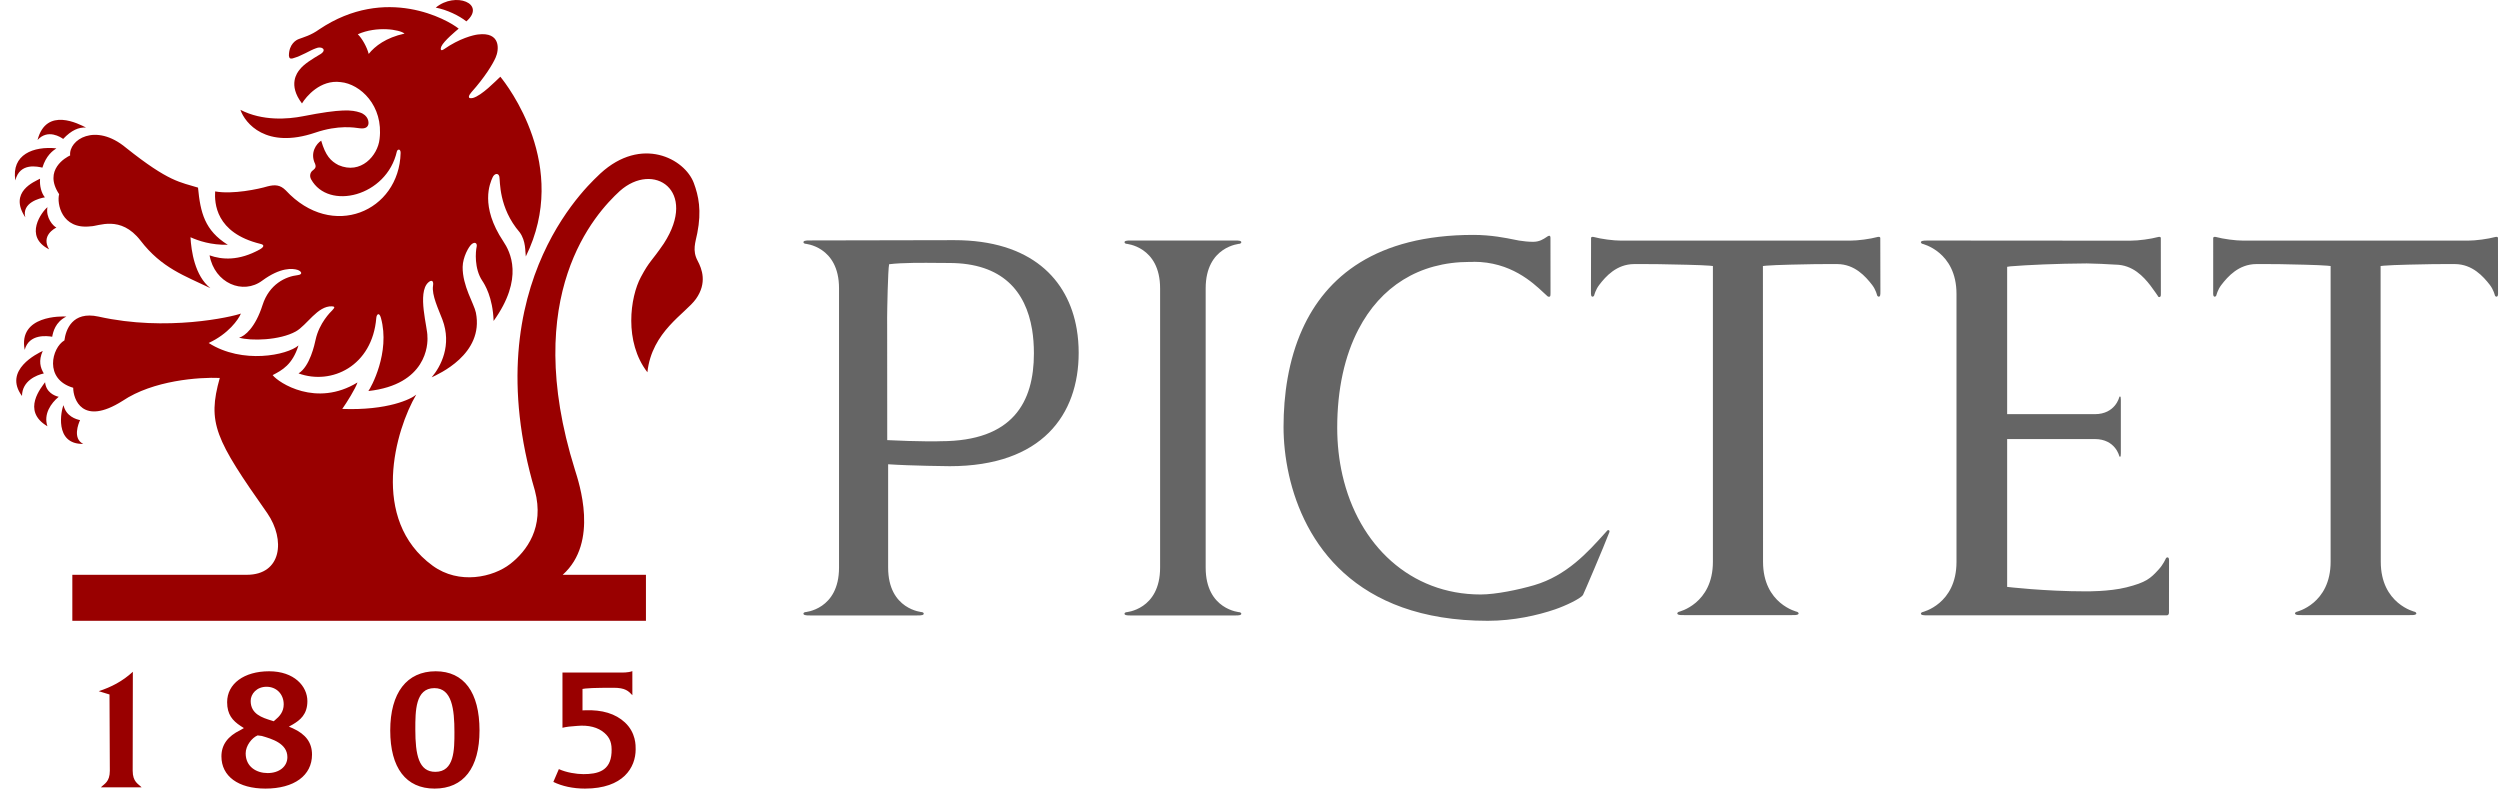 <svg width="149" height="47" viewBox="0 0 149 47" fill="none" xmlns="http://www.w3.org/2000/svg">
<path fill-rule="evenodd" clip-rule="evenodd" d="M25.945 46.002C24.956 46.002 24.753 44.991 24.753 43.472C24.753 42.375 24.753 41.012 25.891 41.012C26.938 41.012 27.084 42.271 27.084 43.632C27.084 44.687 27.084 46.002 25.945 46.002ZM25.968 40.008C24.244 40.008 23.258 41.293 23.258 43.537C23.258 45.77 24.197 47 25.901 47C27.628 47 28.579 45.77 28.579 43.537C28.579 41.26 27.651 40.008 25.968 40.008ZM15.952 46.075C15.3 46.075 14.642 45.712 14.642 44.899C14.642 44.439 15.016 43.968 15.354 43.83L15.602 43.862C16.198 44.036 17.128 44.303 17.128 45.125C17.128 45.682 16.646 46.075 15.952 46.075V46.075ZM15.886 40.931C16.478 40.931 16.909 41.371 16.909 41.979C16.909 42.425 16.662 42.695 16.391 42.919L16.313 42.987L16.18 42.944C15.627 42.773 14.94 42.559 14.94 41.775C14.94 41.361 15.295 40.931 15.886 40.931L15.886 40.931ZM17.452 43.408L17.217 43.307L17.444 43.181C17.88 42.923 18.32 42.585 18.32 41.787C18.32 40.902 17.537 40.008 16.04 40.008C14.545 40.008 13.537 40.751 13.537 41.85C13.537 42.585 13.859 42.949 14.34 43.267L14.536 43.393L14.325 43.516C13.574 43.877 13.197 44.391 13.197 45.08C13.197 46.265 14.201 47 15.82 47C17.532 47 18.596 46.221 18.596 44.973C18.596 44.255 18.221 43.758 17.452 43.408M34.868 42.333L34.717 42.339V41.061L34.89 41.036C35.264 40.988 36.473 40.991 36.572 40.991C37.268 40.991 37.455 41.185 37.689 41.434L37.688 40C37.417 40.098 37.117 40.083 36.889 40.083H33.523V43.375C33.724 43.322 34.065 43.281 34.391 43.264C35.077 43.2 35.644 43.346 36.026 43.683C36.351 43.97 36.483 44.283 36.448 44.865C36.385 45.957 35.617 46.138 34.77 46.138C34.356 46.138 33.751 46.042 33.308 45.838L32.979 46.602C33.505 46.859 34.153 47 34.865 47C37.152 47 37.885 45.739 37.885 44.663C37.885 44.443 37.91 43.68 37.246 43.058C36.689 42.538 35.889 42.291 34.868 42.333M7.908 45.934L7.918 40.038C7.298 40.608 6.637 40.946 5.885 41.195L6.526 41.391L6.546 45.934C6.546 46.61 6.209 46.716 6.013 46.925H8.44C8.245 46.716 7.908 46.61 7.908 45.934" fill="#990000"/>
<path fill-rule="evenodd" clip-rule="evenodd" d="M88.669 37C80.711 37 77.716 32.297 76.822 28.31L76.823 28.31C76.59 27.277 76.499 26.289 76.499 25.447C76.499 23.543 76.785 21.472 77.619 19.623C79.029 16.495 82.008 14 87.817 14C88.87 14 89.769 14.184 90.259 14.284C90.376 14.308 90.47 14.327 90.537 14.338C90.807 14.381 91.099 14.412 91.369 14.412C91.752 14.412 91.979 14.26 92.192 14.117L92.236 14.088C92.282 14.059 92.408 13.99 92.408 14.177L92.411 17.435L92.408 17.567C92.408 17.733 92.273 17.692 92.235 17.659C92.169 17.602 92.091 17.529 92.001 17.445L92.001 17.445C91.343 16.829 90.032 15.603 87.834 15.603C87.834 15.604 87.846 15.605 87.855 15.606C87.879 15.609 87.887 15.61 87.599 15.61C84.552 15.61 82.274 17.109 80.968 19.623H80.967C80.137 21.215 79.698 23.214 79.698 25.492C79.698 26.479 79.805 27.422 80.008 28.311C80.962 32.5 84.07 35.431 88.244 35.431C89.157 35.431 90.522 35.144 91.439 34.876C93.375 34.306 94.631 32.911 95.598 31.838C95.668 31.76 95.736 31.684 95.803 31.611C95.841 31.569 95.964 31.595 95.915 31.725C95.58 32.605 94.373 35.426 94.343 35.466C94.186 35.684 93.319 36.1 92.679 36.319C91.649 36.672 90.204 37 88.669 37ZM148.883 17.31L148.879 14.208C148.879 14.208 148.908 14.09 148.733 14.122C148.272 14.246 147.557 14.341 147.086 14.341H133.703C133.234 14.341 132.518 14.246 132.057 14.122C131.885 14.09 131.907 14.208 131.907 14.208L131.906 17.31C131.906 17.351 131.905 17.387 131.905 17.418C131.903 17.503 131.902 17.556 131.917 17.604C131.942 17.72 132.063 17.697 132.097 17.597C132.097 17.597 132.166 17.278 132.392 16.983C132.786 16.469 133.431 15.749 134.466 15.739L135.714 15.741L135.854 15.743C136.607 15.758 138.208 15.789 138.704 15.834L138.905 15.855V19.621V28.31V33.481C138.905 35.998 136.871 36.465 136.871 36.465C136.784 36.492 136.728 36.598 136.866 36.638C136.929 36.66 137.032 36.66 137.181 36.66H143.618C143.768 36.66 143.868 36.66 143.93 36.638C144.067 36.598 144.015 36.492 143.927 36.465C143.927 36.465 141.894 35.998 141.894 33.481L141.891 28.31L141.884 19.621V15.855L142.082 15.834C142.612 15.785 144.403 15.752 145.079 15.741L146.322 15.739C147.356 15.749 147.998 16.469 148.397 16.983C148.62 17.278 148.693 17.597 148.693 17.597C148.722 17.696 148.844 17.719 148.873 17.604C148.886 17.556 148.885 17.503 148.884 17.419L148.884 17.418V17.418V17.418V17.417V17.417C148.883 17.386 148.883 17.351 148.883 17.31ZM111.914 14.122C111.456 14.246 110.737 14.341 110.27 14.341H96.62C96.153 14.341 95.436 14.246 94.974 14.122C94.802 14.09 94.827 14.208 94.827 14.208L94.821 17.31L94.821 17.375C94.82 17.486 94.82 17.549 94.834 17.604C94.861 17.72 94.982 17.697 95.016 17.597C95.016 17.597 95.089 17.278 95.313 16.983C95.704 16.469 96.348 15.749 97.385 15.739L98.632 15.741L98.946 15.746C99.798 15.762 101.424 15.792 101.889 15.834L102.089 15.855V19.621V28.31V33.481C102.089 35.998 100.053 36.465 100.053 36.465C99.968 36.492 99.913 36.598 100.05 36.638C100.113 36.66 100.217 36.66 100.365 36.66H106.799C106.951 36.66 107.052 36.66 107.114 36.638C107.251 36.598 107.197 36.492 107.11 36.465C107.11 36.465 105.077 35.998 105.077 33.481L105.076 28.31L105.071 19.621L105.07 15.855L105.266 15.834C105.796 15.785 107.587 15.752 108.258 15.741L109.508 15.739C110.543 15.749 111.183 16.469 111.58 16.983C111.805 17.278 111.874 17.597 111.874 17.597C111.91 17.696 112.03 17.719 112.057 17.604C112.072 17.545 112.072 17.476 112.072 17.349V17.349V17.349V17.349V17.349V17.348L112.072 17.31L112.065 14.208C112.065 14.208 112.091 14.09 111.915 14.122H111.914ZM56.065 26.296C56.075 26.306 54.641 26.323 52.879 26.231L52.875 19.622L52.873 18.943C52.873 18.556 52.919 16.062 52.992 15.748C53.786 15.65 55.007 15.661 55.934 15.67H55.934H55.934H55.934C56.168 15.672 56.383 15.674 56.568 15.674C59.756 15.674 61.135 17.381 61.51 19.627H61.511C61.587 20.088 61.621 20.568 61.621 21.063C61.621 23.956 60.378 26.296 56.065 26.296L56.065 26.296ZM56.874 14.313C61.442 14.313 63.668 16.632 64.175 19.622L64.175 19.627C64.252 20.08 64.289 20.55 64.289 21.03C64.289 24.707 62.113 27.785 56.604 27.785C56.604 27.785 54.295 27.764 52.933 27.67V28.311V33.826C52.933 36.343 54.966 36.485 54.966 36.485C55.056 36.506 55.107 36.615 54.973 36.657C54.908 36.678 54.805 36.68 54.655 36.68H48.282C48.132 36.68 48.03 36.678 47.97 36.657C47.83 36.615 47.886 36.506 47.973 36.485C47.973 36.485 50.006 36.343 50.006 33.826V28.311V19.623V17.183C50.006 14.665 47.973 14.525 47.973 14.525C47.886 14.502 47.83 14.395 47.97 14.353C48.03 14.332 48.132 14.33 48.282 14.33L56.874 14.313ZM71.858 19.621V17.186C71.858 14.669 73.895 14.527 73.895 14.527C73.983 14.504 74.035 14.398 73.897 14.355C73.834 14.337 73.732 14.334 73.582 14.334H67.419C67.269 14.334 67.167 14.336 67.105 14.355C66.967 14.398 67.021 14.504 67.106 14.527C67.106 14.527 69.142 14.669 69.142 17.186V19.621V28.31V33.829C69.142 36.351 67.106 36.491 67.106 36.491C67.021 36.512 66.967 36.617 67.105 36.66C67.167 36.681 67.269 36.681 67.419 36.681H73.582C73.732 36.681 73.834 36.681 73.897 36.66C74.034 36.617 73.983 36.512 73.895 36.491C73.895 36.491 71.858 36.351 71.858 33.829V28.31V19.621ZM128.656 33.941C128.92 33.66 129.075 33.304 129.075 33.304L129.076 33.306C129.11 33.204 129.236 33.181 129.265 33.3C129.277 33.349 129.276 33.408 129.275 33.502C129.275 33.532 129.274 33.567 129.274 33.606L129.271 36.513C129.271 36.513 129.274 36.673 129.139 36.673L124.543 36.675H114.886C114.736 36.675 114.633 36.672 114.57 36.654C114.433 36.611 114.488 36.504 114.576 36.481C114.576 36.481 116.607 36.013 116.607 33.492V28.31V19.621V17.517C116.607 14.998 114.57 14.531 114.57 14.531C114.488 14.507 114.43 14.402 114.569 14.36C114.629 14.341 114.732 14.336 114.882 14.336L124.797 14.343H126.991C127.459 14.343 128.178 14.247 128.636 14.123C128.811 14.09 128.785 14.206 128.785 14.206L128.788 17.336C128.788 17.369 128.788 17.398 128.788 17.425C128.789 17.52 128.789 17.578 128.781 17.629C128.748 17.742 128.628 17.723 128.598 17.624C128.598 17.624 128.383 17.305 128.158 17.008C127.76 16.496 127.119 15.784 126.086 15.772C126.071 15.772 126.007 15.768 125.909 15.763C125.604 15.745 124.964 15.707 124.371 15.7C122.621 15.71 120.831 15.79 119.81 15.874L119.626 15.902V19.62V24.684H124.848C126.077 24.684 126.308 23.672 126.308 23.672C126.316 23.63 126.371 23.603 126.391 23.672C126.399 23.703 126.402 23.752 126.402 23.83V27.024C126.402 27.098 126.399 27.15 126.391 27.184C126.371 27.249 126.316 27.222 126.308 27.179C126.308 27.179 126.077 26.168 124.848 26.168H119.626V28.31V34.979C119.626 34.979 121.864 35.245 124.321 35.245C124.321 35.245 125.709 35.264 126.732 35.007C127.899 34.713 128.164 34.484 128.656 33.941Z" fill="#656565"/>
<path fill-rule="evenodd" clip-rule="evenodd" d="M21.975 3.214C21.874 2.812 21.578 2.28 21.325 2.042C22.454 1.539 23.822 1.759 24.11 2.002C23.001 2.246 22.35 2.747 21.975 3.214V3.214ZM29.819 4.572C29.536 4.836 28.717 5.692 28.183 5.84C27.815 5.917 27.946 5.667 28.101 5.491C28.894 4.605 29.366 3.827 29.538 3.434C29.754 2.962 29.851 1.883 28.487 2.055C28.225 2.084 27.39 2.282 26.454 2.938C26.241 3.085 26.245 2.896 26.305 2.766C26.456 2.437 27.181 1.838 27.338 1.708C26.692 1.181 23.005 -0.916 19.029 1.748C18.535 2.107 18.078 2.223 17.821 2.322C17.651 2.379 17.224 2.623 17.219 3.312C17.235 3.441 17.264 3.522 17.444 3.48C18.021 3.316 18.45 3.009 18.831 2.877C19.155 2.731 19.509 2.952 19.119 3.214C18.62 3.512 18.118 3.81 17.861 4.147C17.716 4.321 17.145 5.053 17.998 6.165C18.246 5.753 19.094 4.734 20.302 4.893C21.47 5 22.866 6.297 22.622 8.287C22.517 9.272 21.508 10.422 20.175 9.841C19.71 9.6 19.4 9.277 19.143 8.384C18.87 8.552 18.45 9.099 18.784 9.775C18.841 9.93 18.809 10.027 18.661 10.143C18.508 10.239 18.42 10.463 18.543 10.689C19.575 12.558 23.05 11.715 23.654 9.023C23.698 8.876 23.882 8.859 23.877 9.117C23.794 12.595 19.803 14.342 17.028 11.342C16.696 11.012 16.389 10.995 15.933 11.111C15.436 11.262 13.878 11.6 12.822 11.408C12.784 12.081 12.831 13.873 15.51 14.532C15.856 14.602 15.633 14.783 15.496 14.86C14.229 15.565 13.22 15.479 12.49 15.218C12.789 16.879 14.482 17.591 15.637 16.72C16.72 15.925 17.44 15.987 17.746 16.089C17.971 16.172 18.069 16.358 17.741 16.398C17.028 16.479 16.047 16.931 15.647 18.183C15.221 19.516 14.591 20.043 14.249 20.123C14.954 20.332 16.678 20.286 17.632 19.753C18.294 19.383 18.928 18.216 19.789 18.257C19.921 18.272 20.004 18.289 19.805 18.493C19.705 18.59 19.028 19.249 18.811 20.242C18.751 20.52 18.47 21.842 17.793 22.255C19.763 22.973 22.191 21.814 22.427 18.95C22.447 18.715 22.606 18.593 22.704 18.95C23.272 21.015 22.1 23.12 21.955 23.306C25.421 22.92 25.514 20.535 25.473 20.056C25.5 19.562 24.843 17.444 25.529 16.831C25.707 16.669 25.859 16.707 25.809 17.028C25.719 17.586 26.144 18.454 26.366 19.043C26.944 20.574 26.275 21.842 25.727 22.49C26.095 22.311 28.861 21.122 28.363 18.634C28.256 18.102 27.558 17.044 27.574 15.907C27.584 15.331 27.932 14.691 28.119 14.546C28.316 14.393 28.452 14.503 28.409 14.705C28.344 14.992 28.257 16.004 28.742 16.731C28.881 16.937 29.372 17.711 29.419 19.129C31.251 16.573 30.402 14.992 29.999 14.388C28.59 12.275 29.203 10.915 29.36 10.57C29.466 10.333 29.71 10.285 29.763 10.533C29.815 10.779 29.71 12.381 30.974 13.847C31.355 14.371 31.295 15.001 31.338 15.285C33.994 9.903 30.226 5.067 29.819 4.572M39.564 14.514C38.812 15.615 38.724 15.527 38.197 16.512C37.551 17.711 37.185 20.375 38.585 22.187C38.847 19.754 40.859 18.688 41.478 17.817C42.161 16.857 41.833 16.018 41.578 15.542C41.247 14.923 41.453 14.437 41.559 13.892C41.823 12.558 41.636 11.671 41.351 10.907C40.807 9.45 38.233 8.091 35.785 10.337C35.556 10.604 28.178 16.671 31.88 29.241C32.459 31.425 31.391 32.847 30.411 33.61C29.393 34.403 27.367 34.867 25.787 33.717C22.008 30.962 23.582 25.599 24.808 23.519C24.512 23.782 23.111 24.473 20.398 24.372C20.662 23.999 21.188 23.16 21.306 22.794C18.856 24.294 16.607 22.817 16.25 22.357C16.817 22.063 17.43 21.735 17.789 20.589C17.123 21.166 14.454 21.725 12.437 20.442C13.615 19.895 14.21 19.044 14.359 18.688C13.824 18.884 9.939 19.78 5.873 18.869C4.298 18.524 3.918 19.669 3.839 20.287C3.091 20.721 2.605 22.6 4.363 23.111C4.363 23.769 4.889 25.42 7.304 23.893C9.124 22.666 11.874 22.472 13.099 22.525C12.346 25.207 12.819 26.166 15.933 30.59C17.018 32.17 16.792 34.258 14.709 34.258C14.217 34.258 4.311 34.258 4.311 34.258V37H38.498V34.258C38.498 34.258 34.011 34.258 33.537 34.258C35.714 32.313 34.506 28.769 34.26 27.979C31.005 17.568 35.477 12.727 36.939 11.386C38.951 9.593 41.612 11.351 39.564 14.514M14.329 6.545C15.641 7.225 17.16 7.105 18.061 6.927C20.363 6.474 20.976 6.545 21.456 6.705C21.956 6.871 21.995 7.287 21.949 7.431C21.91 7.551 21.804 7.691 21.444 7.646C21.136 7.605 20.183 7.431 18.791 7.905C15.858 8.902 14.603 7.345 14.329 6.545ZM27.795 1.274C27.359 0.927 26.63 0.579 25.971 0.454C27.141 -0.519 28.997 0.221 27.795 1.274ZM4.772 25.039C4.543 24.992 3.934 24.815 3.786 24.15C3.649 24.417 3.204 26.497 4.964 26.456C4.307 26.144 4.684 25.226 4.772 25.039ZM3.499 23.649C3.246 23.595 2.743 23.379 2.687 22.78C2.499 23.058 1.245 24.472 2.826 25.406C2.581 24.677 3.044 24.024 3.499 23.649M2.611 22.258C2.405 21.913 2.283 21.511 2.548 20.916C2.246 21.06 0.165 22.057 1.311 23.601C1.318 22.697 2.183 22.349 2.611 22.258M3.111 20.07C3.166 19.785 3.289 19.202 3.954 18.867C3.698 18.847 1.072 18.78 1.472 20.852C1.731 19.88 2.814 20.019 3.111 20.07ZM8.373 14.335C9.629 15.979 11.032 16.445 12.538 17.173C11.606 16.439 11.397 14.944 11.353 14.139C11.825 14.353 12.591 14.611 13.575 14.589C12.205 13.735 11.943 12.679 11.802 11.182C10.754 10.854 10.087 10.861 7.515 8.811C5.677 7.277 4.084 8.341 4.181 9.264C3.944 9.37 2.561 10.124 3.524 11.573C3.378 12.115 3.663 13.697 5.407 13.488C5.859 13.492 7.181 12.799 8.373 14.335ZM2.828 12.348C2.714 12.985 3.177 13.482 3.362 13.562C3.256 13.615 2.434 14.047 2.926 14.86C1.389 14.079 2.503 12.611 2.828 12.348M2.676 11.762C2.473 11.519 2.351 11.085 2.387 10.651C2.061 10.827 0.498 11.428 1.509 12.954C1.279 12.079 2.382 11.806 2.676 11.762ZM3.361 8.841C1.993 8.703 0.667 9.208 0.915 10.753C1.178 9.656 2.272 9.937 2.527 9.991C2.743 9.279 3.138 8.987 3.361 8.841ZM3.764 8.281C4.265 7.752 4.693 7.58 5.123 7.6C4.718 7.398 2.759 6.341 2.237 8.344C2.856 7.66 3.642 8.191 3.764 8.281" fill="#990000"/>
</svg>
